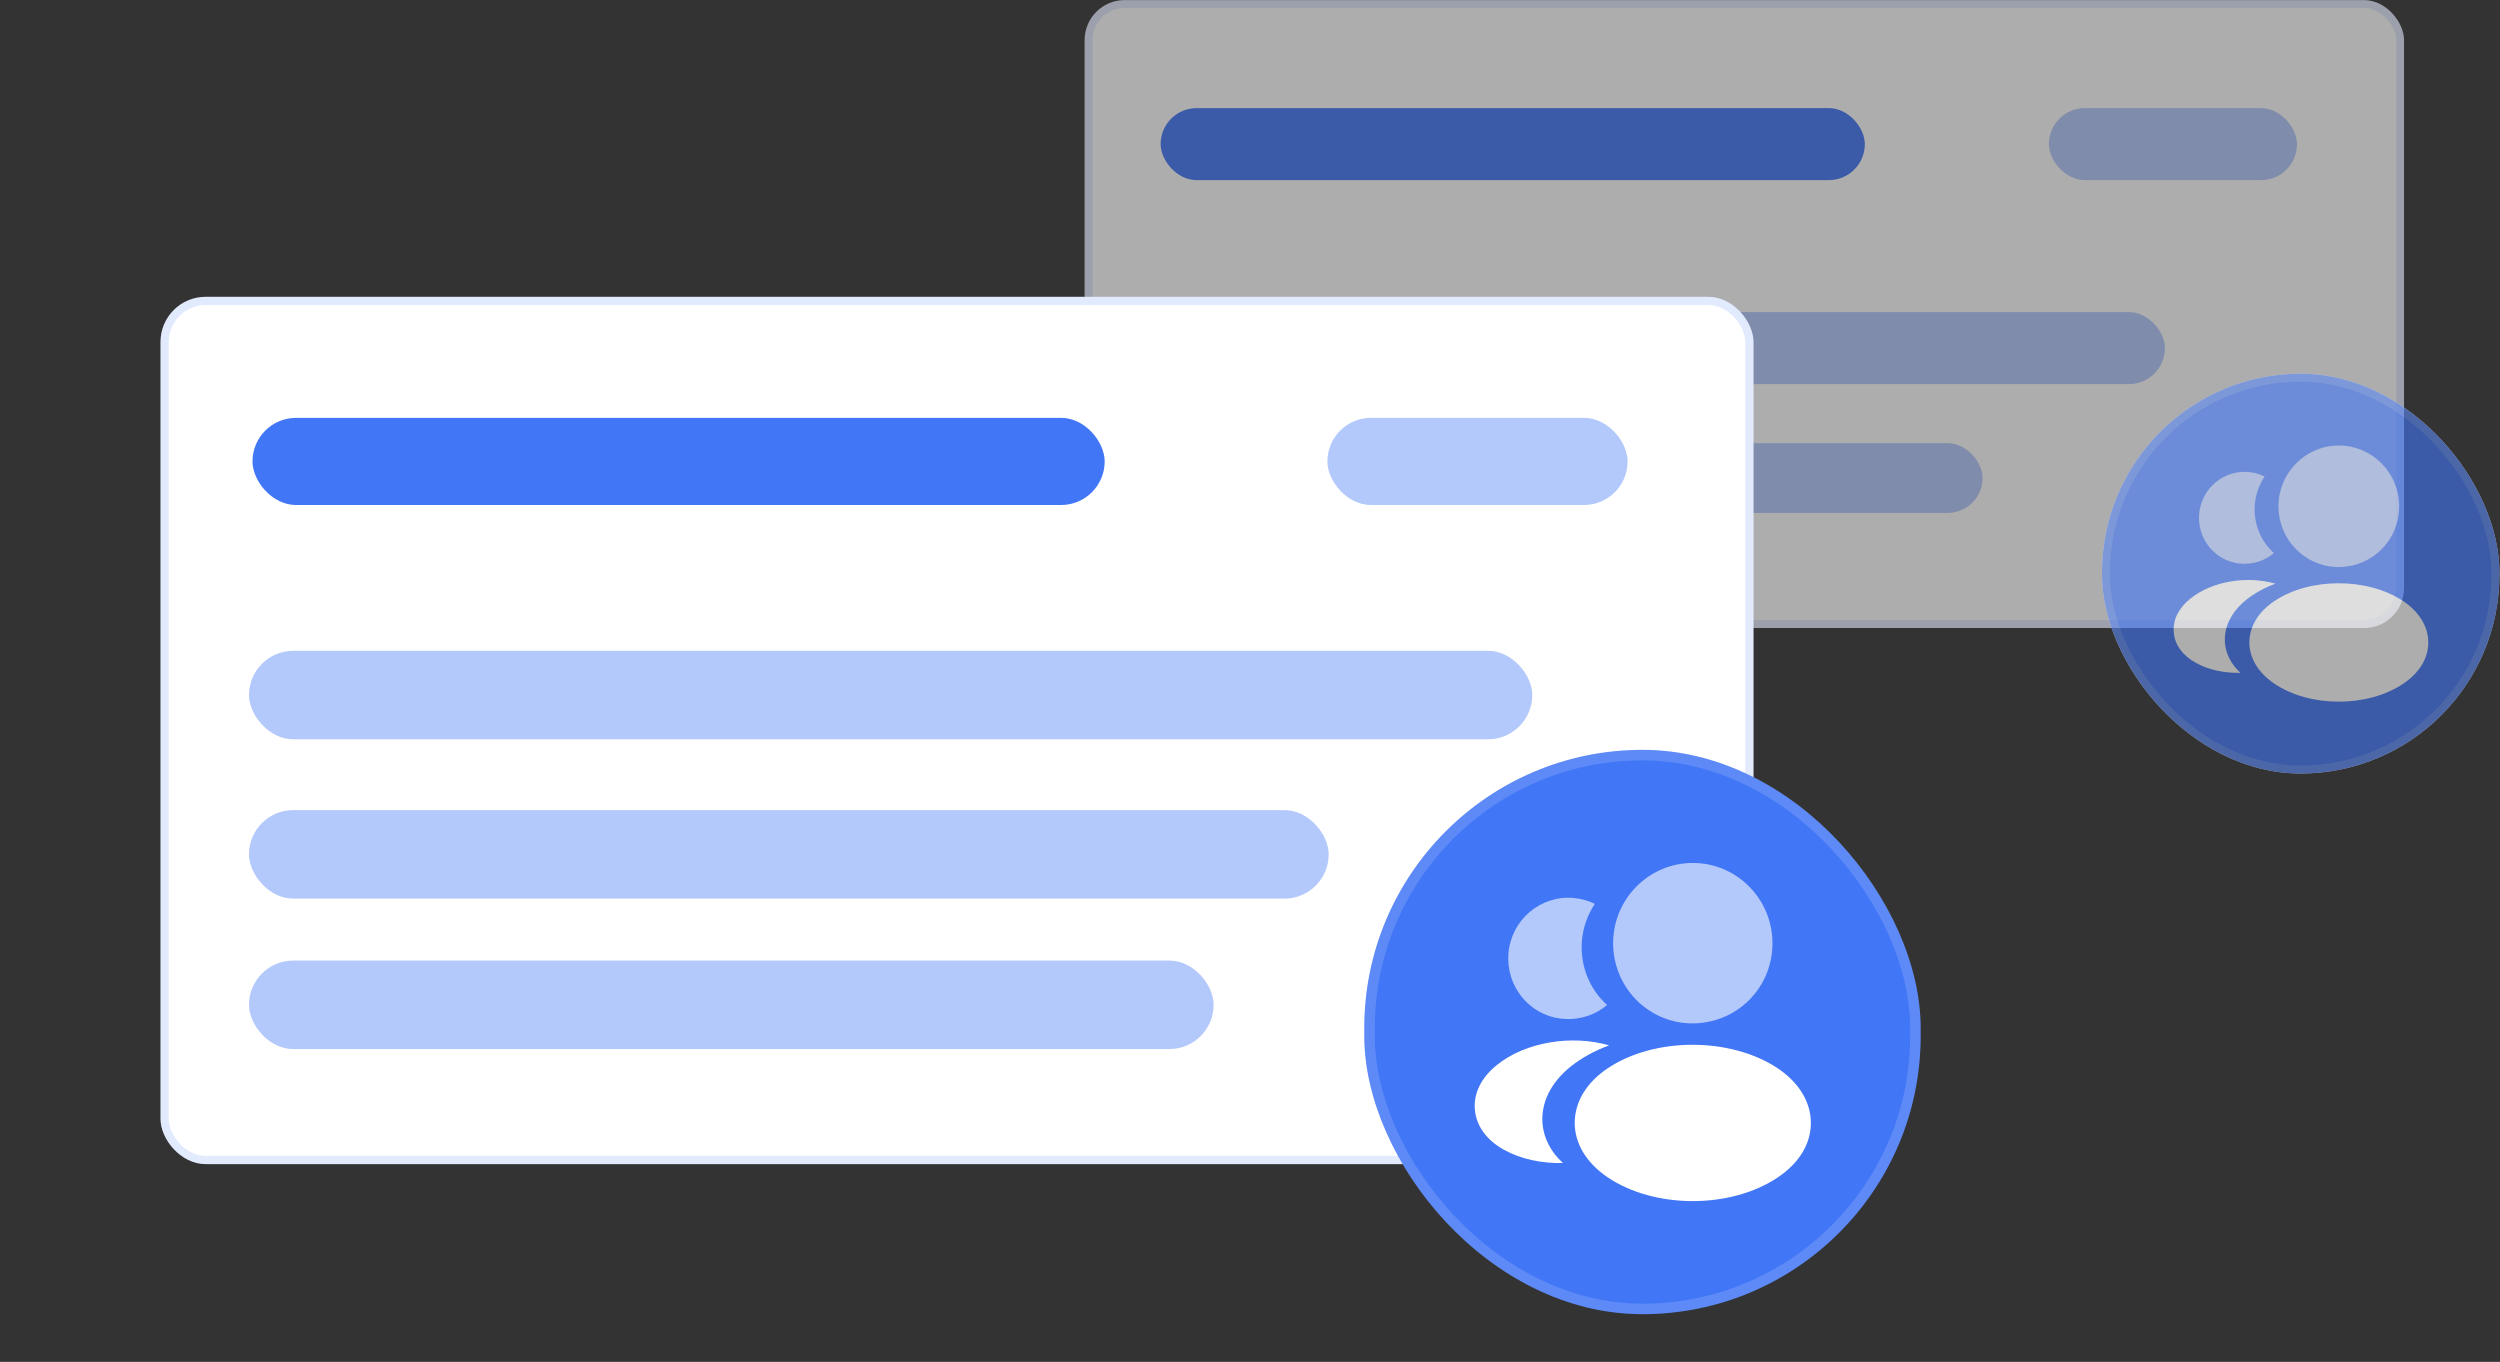 <svg width="257" height="140" viewBox="0 0 257 140" fill="none" xmlns="http://www.w3.org/2000/svg">
  <rect x="0" y="0" width="257" height="140" fill="#333333" stroke="none"/>
  <g opacity="0.6">
    <rect x="111.5" y="0.012" width="135.634" height="64.549" rx="4.113" fill="white"/>
    <rect x="111.909" y="0.421" width="134.817" height="63.732" rx="3.705" stroke="#4176F6" stroke-opacity="0.15" stroke-width="0.817"/>
    <rect x="119.313" y="11.113" width="72.392" height="7.404" rx="3.702" fill="#4176F6"/>
    <rect x="119.313" y="32.084" width="103.24" height="7.404" rx="3.702" fill="#B3C8FB"/>
    <rect x="118.669" y="45.559" width="85.137" height="7.169" rx="3.585" fill="#B3C8FB"/>
    <rect x="210.628" y="11.113" width="25.502" height="7.404" rx="3.702" fill="#B3C8FB"/>
  </g>
  <g opacity="0.6">
    <rect x="216.085" y="38.415" width="40.854" height="41.102" rx="20.427" fill="white"/>
    <rect x="216.085" y="38.415" width="40.854" height="41.102" rx="20.427" fill="#4176F6"/>
    <rect x="216.494" y="38.823" width="40.037" height="40.284" rx="20.018" stroke="white" stroke-opacity="0.15" stroke-width="0.817"/>
    <path d="M240.431 45.798C243.854 45.798 246.637 48.603 246.637 52.053C246.637 55.436 244.011 58.175 240.588 58.294C240.484 58.281 240.379 58.281 240.301 58.294C240.275 58.294 240.262 58.294 240.235 58.294C240.222 58.294 240.222 58.294 240.209 58.294C236.865 58.175 234.239 55.436 234.226 52.053C234.226 48.603 237.009 45.798 240.431 45.798Z" fill="#B3C8FB"/>
    <path d="M233.795 61.796C237.44 59.347 243.383 59.347 247.054 61.796C248.713 62.916 249.628 64.43 249.628 66.049C249.628 67.669 248.713 69.17 247.067 70.276C245.239 71.513 242.835 72.132 240.431 72.132C238.027 72.132 235.624 71.513 233.795 70.276C232.149 69.157 231.234 67.656 231.234 66.023C231.247 64.403 232.149 62.902 233.795 61.796Z" fill="white"/>
    <path d="M226.074 52.829C225.865 55.383 227.668 57.622 230.163 57.925C230.176 57.925 230.176 57.925 230.189 57.925H230.229C230.307 57.925 230.385 57.925 230.451 57.951C231.718 58.017 232.88 57.608 233.756 56.858C232.41 55.647 231.639 53.83 231.796 51.855C231.888 50.788 232.253 49.814 232.802 48.984C232.306 48.734 231.731 48.576 231.143 48.523C228.583 48.299 226.296 50.222 226.074 52.829Z" fill="#B3C8FB"/>
    <path d="M223.462 65.008C223.566 66.286 224.376 67.392 225.735 68.142C227.041 68.866 228.687 69.209 230.32 69.169C229.379 68.313 228.831 67.247 228.726 66.114C228.596 64.482 229.366 62.915 230.908 61.664C231.783 60.966 232.802 60.413 233.913 60.005C231.025 59.162 227.394 59.728 225.16 61.545C223.958 62.52 223.344 63.744 223.462 65.008Z" fill="white"/>
  </g>
  <rect x="16.5" y="30.512" width="163.759" height="89.158" rx="4.643" fill="white"/>
  <rect x="16.924" y="30.936" width="162.911" height="88.309" rx="4.219" stroke="#4176F6" stroke-opacity="0.15" stroke-width="0.849"/>
  <rect x="25.957" y="42.956" width="87.604" height="8.959" rx="4.48" fill="#4176F6"/>
  <rect x="25.599" y="66.902" width="131.917" height="9.098" rx="4.549" fill="#B3C8FB"/>
  <rect x="25.596" y="83.279" width="110.992" height="9.098" rx="4.549" fill="#B3C8FB"/>
  <rect x="25.596" y="98.746" width="99.165" height="9.098" rx="4.549" fill="#B3C8FB"/>
  <rect x="136.457" y="42.956" width="30.86" height="8.959" rx="4.48" fill="#B3C8FB"/>
  <rect x="140.248" y="77.085" width="57.195" height="58.012" rx="28.598" fill="#4176F6"/>
  <rect x="140.788" y="77.625" width="56.117" height="56.934" rx="28.058" stroke="white" stroke-opacity="0.15" stroke-width="1.079"/>
  <path d="M174.019 88.711C178.537 88.711 182.21 92.413 182.21 96.966C182.21 101.433 178.744 105.048 174.226 105.205C174.088 105.187 173.95 105.187 173.846 105.205C173.812 105.205 173.795 105.205 173.76 105.205C173.743 105.205 173.743 105.205 173.726 105.205C169.311 105.048 165.845 101.433 165.828 96.966C165.828 92.413 169.501 88.711 174.019 88.711Z" fill="#B3C8FB"/>
  <path d="M165.258 109.829C170.069 106.596 177.915 106.596 182.761 109.829C184.951 111.306 186.158 113.305 186.158 115.443C186.158 117.581 184.951 119.562 182.778 121.022C180.364 122.656 177.191 123.473 174.018 123.473C170.845 123.473 167.672 122.656 165.258 121.022C163.085 119.545 161.878 117.563 161.878 115.408C161.896 113.27 163.085 111.289 165.258 109.829Z" fill="white"/>
  <path d="M155.068 97.993C154.792 101.364 157.171 104.319 160.465 104.719C160.482 104.719 160.482 104.719 160.499 104.719H160.551C160.655 104.719 160.758 104.719 160.844 104.753C162.517 104.84 164.052 104.302 165.207 103.311C163.431 101.712 162.414 99.313 162.62 96.706C162.741 95.299 163.224 94.012 163.948 92.917C163.293 92.587 162.534 92.379 161.758 92.309C158.378 92.014 155.361 94.551 155.068 97.993Z" fill="#B3C8FB"/>
  <path d="M151.619 114.068C151.757 115.754 152.827 117.214 154.62 118.205C156.344 119.161 158.517 119.613 160.673 119.56C159.431 118.431 158.707 117.023 158.569 115.528C158.396 113.373 159.414 111.305 161.449 109.654C162.604 108.733 163.949 108.003 165.415 107.464C161.604 106.351 156.81 107.099 153.861 109.497C152.275 110.783 151.464 112.4 151.619 114.068Z" fill="white"/>
</svg>
